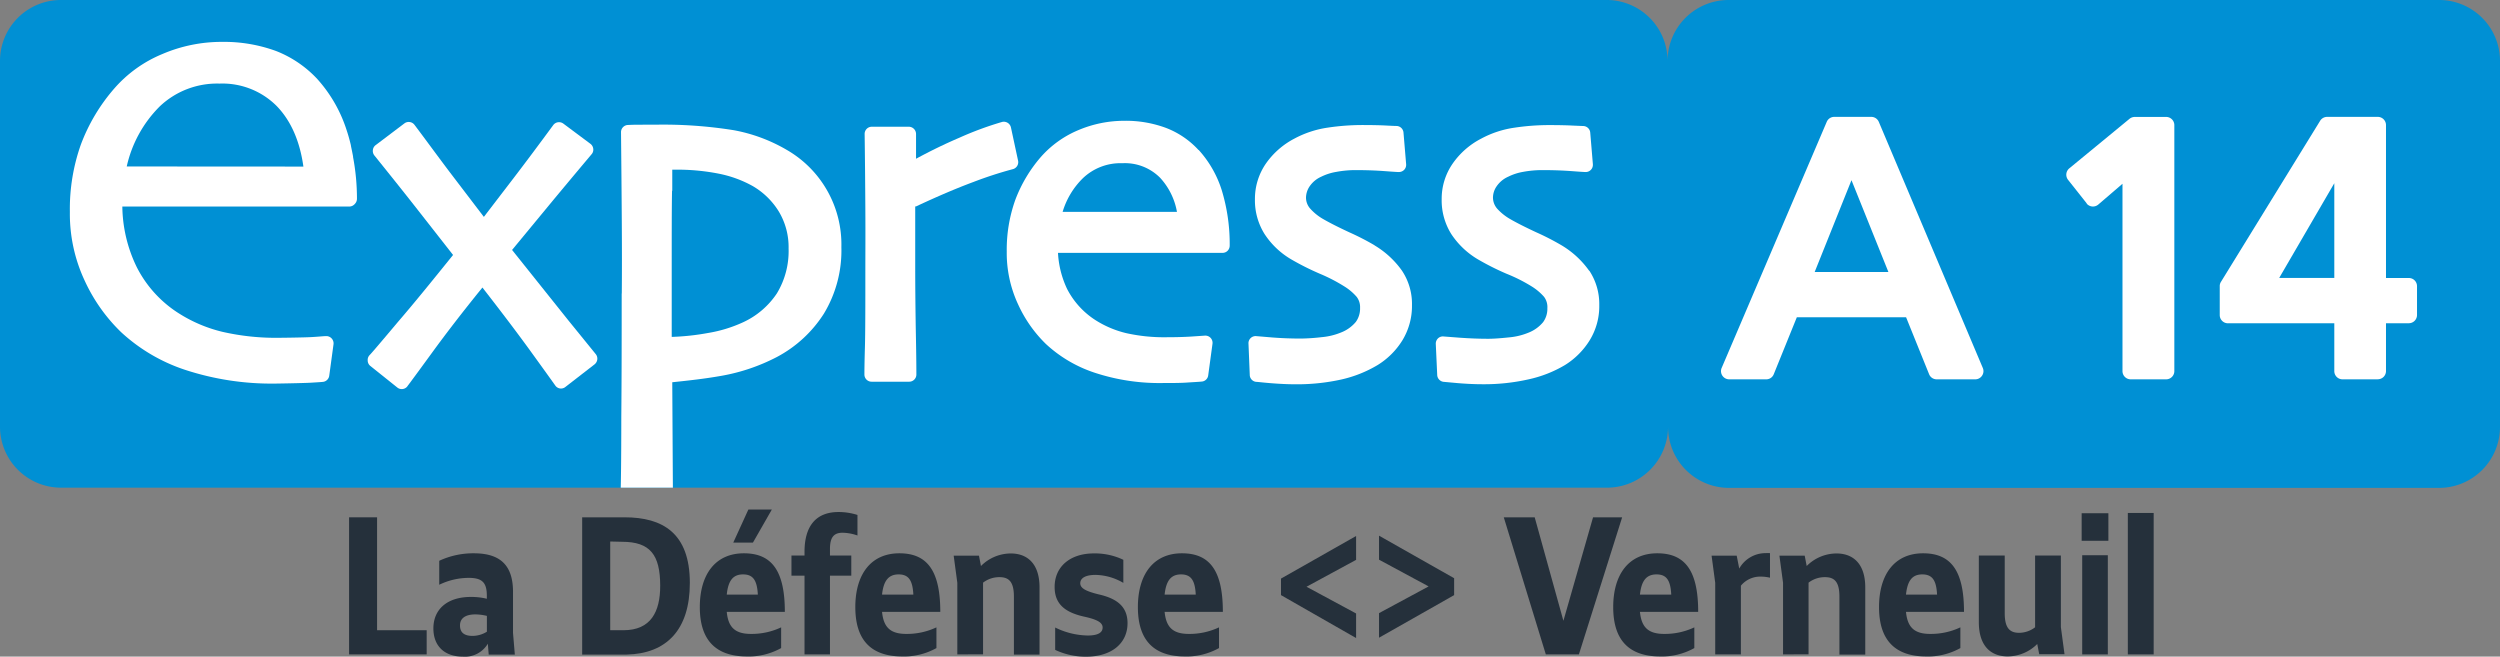 <svg id="Calque_1" data-name="Calque 1" xmlns="http://www.w3.org/2000/svg" viewBox="0 0 453.69 119.16"><rect x="0" y="0" width="453.69" height="119.16" fill="#808080" stroke="none"/><defs><style>.cls-1{fill:#0090d4;}.cls-2{fill:#fff;}.cls-3{fill:#25303b;}</style></defs><path class="cls-1" d="M442.74,0H313.62a11.08,11.08,0,0,0-11,11.14v0A11.06,11.06,0,0,0,291.72,0H11A11.06,11.06,0,0,0,0,11.12v66.2A11.08,11.08,0,0,0,11,88.5H291.71a11.08,11.08,0,0,0,11-11.14v0a11.08,11.08,0,0,0,11,11.18H442.74a11.07,11.07,0,0,0,10.95-11.18V11.17A11.06,11.06,0,0,0,442.74,0h0" transform="translate(0 0)"/><path class="cls-2" d="M103.19,58.2,92.93,45.36l6.73-8.15c2.25-2.72,4.84-5.82,7.7-9.22a1.25,1.25,0,0,0,.3-1,1.31,1.31,0,0,0-.51-.89l-4.92-3.67a1.31,1.31,0,0,0-1.83.27c-2.54,3.46-4.93,6.66-7.11,9.51l-5.48,7.15-6.1-8c-2.27-3-4.45-6-6.48-8.69a1.31,1.31,0,0,0-1.85-.27l-5.2,3.93a1.26,1.26,0,0,0-.51.88,1.32,1.32,0,0,0,.27,1c2.74,3.4,5.3,6.6,7.59,9.52l6.69,8.54c-3.7,4.59-7,8.67-10,12.15-4,4.76-4.92,5.8-5.12,6a1.25,1.25,0,0,0-.37,1,1.26,1.26,0,0,0,.49,1l4.85,3.88a1.29,1.29,0,0,0,1.81-.13L74,70c.31-.39,2.65-3.58,4.55-6.19,2.51-3.44,5.52-7.35,9-11.63,3.62,4.65,6.67,8.68,9.06,12,3.36,4.64,4,5.57,4.12,5.72a1.26,1.26,0,0,0,1.87.33l5.29-4.1a1.36,1.36,0,0,0,.5-.87,1.29,1.29,0,0,0-.28-1Z" transform="translate(0 0)"/><path class="cls-2" d="M166.2,37.48c3.9-1.83,7.42-3.33,10.44-4.45a71.26,71.26,0,0,1,7.12-2.32,1.31,1.31,0,0,0,1-1.54l-1.3-6.05a1.33,1.33,0,0,0-1.57-1h0a60.28,60.28,0,0,0-7.8,2.88c-2.58,1.1-5.21,2.38-7.85,3.81V24.35A1.32,1.32,0,0,0,164.94,23h-6.73a1.3,1.3,0,0,0-1.3,1.3v0c.06,4.18.1,8.75.13,13.59s0,8.54,0,11.22c0,6.53,0,11.24-.08,14s-.09,4.36-.09,4.86a1.3,1.3,0,0,0,1.3,1.3H165a1.3,1.3,0,0,0,1.3-1.3h0c0-.51,0-2.91-.1-7.79-.08-4.62-.11-8.68-.11-12.07V37.44" transform="translate(0 0)"/><path class="cls-2" d="M192.84,38.45a14.28,14.28,0,0,1,3.67-6.1,9.88,9.88,0,0,1,7.18-2.73,9,9,0,0,1,6.85,2.65,12.29,12.29,0,0,1,3.05,6.18ZM217.5,27.22a15.59,15.59,0,0,0-5.88-4,20.91,20.91,0,0,0-7.59-1.3,21.38,21.38,0,0,0-8.35,1.7,18.65,18.65,0,0,0-6.8,4.88,25.69,25.69,0,0,0-4.63,7.78,26.84,26.84,0,0,0-1.55,9.35,22.11,22.11,0,0,0,2.09,9.67,23.77,23.77,0,0,0,5,7.11,24.1,24.1,0,0,0,8.87,5.23,37.59,37.59,0,0,0,12.45,1.87c1.76,0,3.33,0,4.65-.11,1.76-.1,2.19-.14,2.38-.16a1.28,1.28,0,0,0,1.12-1.12l.78-5.74a1.31,1.31,0,0,0-1.41-1.47l-2.49.17c-1.32.08-2.82.12-4.43.12a31.4,31.4,0,0,1-7.36-.75A18.32,18.32,0,0,1,199,58.22a14.7,14.7,0,0,1-5.36-5.81A17.36,17.36,0,0,1,192,45.89h29.86a1.3,1.3,0,0,0,.92-.38,1.34,1.34,0,0,0,.38-.92,33.54,33.54,0,0,0-1.45-10.1,19.67,19.67,0,0,0-4.17-7.27" transform="translate(0 0)"/><path class="cls-2" d="M249.46,44.52a46.2,46.2,0,0,0-4.59-2.36c-2-.93-3.6-1.74-4.75-2.41a9.36,9.36,0,0,1-2.31-1.85,3,3,0,0,1-.8-2.11,3.77,3.77,0,0,1,.62-1.92,5,5,0,0,1,2.14-1.8,9.8,9.8,0,0,1,2.7-.87,19.12,19.12,0,0,1,3.54-.33c1.83,0,3.54.06,5.08.17,2.39.18,2.64.18,2.75.18a1.34,1.34,0,0,0,1-.42,1.31,1.31,0,0,0,.34-1l-.48-5.74a1.3,1.3,0,0,0-1.29-1.2c-.06,0-.37,0-1.88-.08-1.15-.06-2.63-.09-4.39-.09a42.65,42.65,0,0,0-6.18.47,18.38,18.38,0,0,0-6.07,2,14.42,14.42,0,0,0-5.15,4.51,11.28,11.28,0,0,0-2,6.48,11.51,11.51,0,0,0,1.74,6.31,14.55,14.55,0,0,0,4.85,4.61,48,48,0,0,0,5.17,2.6A30.43,30.43,0,0,1,244,52a9.71,9.71,0,0,1,2.21,1.88,3.06,3.06,0,0,1,.61,2,4.12,4.12,0,0,1-.77,2.54,6.6,6.6,0,0,1-2.69,1.92,12,12,0,0,1-3.54.85,36,36,0,0,1-3.74.25c-1.68,0-3.41-.06-5.1-.19L228,61a1.3,1.3,0,0,0-1.43,1.17,1.09,1.09,0,0,0,0,.18L226.8,68a1.29,1.29,0,0,0,1.2,1.3c.24,0,1.12.12,2.64.24s3,.2,4.5.2a37.21,37.21,0,0,0,8.28-.87A22.39,22.39,0,0,0,250,66.25a13.8,13.8,0,0,0,4.49-4.47,12,12,0,0,0,1.75-6.39,10.87,10.87,0,0,0-1.81-6.26,16.32,16.32,0,0,0-5-4.61" transform="translate(0 0)"/><path class="cls-2" d="M288.39,49.13a16.43,16.43,0,0,0-5-4.61,46.2,46.2,0,0,0-4.59-2.36c-2-.93-3.6-1.74-4.75-2.41a9.65,9.65,0,0,1-2.32-1.85,3.09,3.09,0,0,1-.79-2.11,3.65,3.65,0,0,1,.62-1.92,5,5,0,0,1,2.14-1.8,9.82,9.82,0,0,1,2.7-.88,19.11,19.11,0,0,1,3.54-.32c1.83,0,3.53.06,5.08.17,2.39.18,2.64.18,2.75.18a1.3,1.3,0,0,0,1.3-1.3v-.11l-.48-5.74a1.3,1.3,0,0,0-1.29-1.2l-1.89-.08c-1.15-.06-2.62-.09-4.39-.09a42.4,42.4,0,0,0-6.17.47,18.08,18.08,0,0,0-6.07,2,14.25,14.25,0,0,0-5.15,4.51,11.2,11.2,0,0,0-2,6.48,11.51,11.51,0,0,0,1.74,6.31,14.77,14.77,0,0,0,4.86,4.61,47.14,47.14,0,0,0,5.17,2.6A29.15,29.15,0,0,1,278,52a9.88,9.88,0,0,1,2.21,1.87,3.08,3.08,0,0,1,.6,2.05,4.12,4.12,0,0,1-.77,2.54,6.57,6.57,0,0,1-2.68,1.92,12,12,0,0,1-3.55.85c-1.52.16-2.78.25-3.73.25-1.69,0-3.41-.07-5.11-.19l-3-.23a1.27,1.27,0,0,0-1,.34,1.34,1.34,0,0,0-.41,1l.26,5.66a1.31,1.31,0,0,0,1.12,1.23l2.64.24c1.55.13,3.06.2,4.5.2a36.64,36.64,0,0,0,8.28-.88,22.09,22.09,0,0,0,6.64-2.6,13.89,13.89,0,0,0,4.48-4.48,11.81,11.81,0,0,0,1.75-6.39,11,11,0,0,0-1.8-6.25" transform="translate(0 0)"/><path class="cls-2" d="M23,30.21A22.19,22.19,0,0,1,29,19.3a15.1,15.1,0,0,1,10.83-4.13A13.9,13.9,0,0,1,50.2,19.23c2.58,2.65,4.21,6.35,4.86,11Zm41.08-1.77c-.12-.67-.26-1.32-.4-2v-.07h0c-.22-.92-.46-1.8-.74-2.64a25.5,25.5,0,0,0-5.36-9.39,20.35,20.35,0,0,0-7.47-5.08A27.46,27.46,0,0,0,40.28,7.6a27.27,27.27,0,0,0-10.8,2.2,23.38,23.38,0,0,0-8.74,6.26,33.2,33.2,0,0,0-6.06,10.16,34.93,34.93,0,0,0-2,12.24A28.55,28.55,0,0,0,15.4,51,30.87,30.87,0,0,0,22,60.3a31.75,31.75,0,0,0,11.57,6.81A50.31,50.31,0,0,0,50,69.61c.52,0,4.92-.08,6.24-.15,1.76-.1,2.2-.14,2.38-.16a1.3,1.3,0,0,0,1.13-1.12l.78-5.74A1.32,1.32,0,0,0,59.34,61h-.26c-.31,0-1.14.09-2.49.17s-5.32.13-5.8.13a43.51,43.51,0,0,1-10.42-1.08A26.06,26.06,0,0,1,32.67,57a21.33,21.33,0,0,1-7.85-8.52,25.74,25.74,0,0,1-2.62-11H63.48A1.33,1.33,0,0,0,64.4,37a1.34,1.34,0,0,0,.38-.93,40.66,40.66,0,0,0-.72-7.63" transform="translate(0 0)"/><path class="cls-2" d="M122,34.62V30.79h.66a38.65,38.65,0,0,1,7.74.72,21,21,0,0,1,6.19,2.25,13.53,13.53,0,0,1,4.73,4.6,12.54,12.54,0,0,1,1.79,6.73A14.8,14.8,0,0,1,141,53.22a14.78,14.78,0,0,1-6.16,5.27,24.77,24.77,0,0,1-6.36,1.94,44,44,0,0,1-6.58.71V49.7c0-7.13,0-12.2.06-15.08m-9.14,18.65c0,7.39,0,14.95-.07,22.46,0,8.43-.08,12-.1,12.77h9.46L122,69.37c2.85-.3,5.85-.62,8.93-1.17A34.86,34.86,0,0,0,141,64.78a22.69,22.69,0,0,0,8.51-7.85,22.13,22.13,0,0,0,3.18-12.08,19.8,19.8,0,0,0-10-17.7,29.56,29.56,0,0,0-9.52-3.52,80.77,80.77,0,0,0-14.32-1h-2.09c-.92,0-1.85,0-2.78.05A1.3,1.3,0,0,0,112.7,24h0q.09,8.64.14,16.12t0,13.14" transform="translate(0 0)"/><path class="cls-2" d="M329.32,49.36H342.7L336,32.7Zm29.14,19.48h-7a1.48,1.48,0,0,1-1.38-.94l-4.17-10.32H326.08L321.9,67.9a1.46,1.46,0,0,1-1.37.94h-6.72a1.49,1.49,0,0,1-1.49-1.49,1.43,1.43,0,0,1,.12-.58l19.07-44.66a1.47,1.47,0,0,1,1.36-.9h6.72a1.48,1.48,0,0,1,1.37.91l18.87,44.65a1.46,1.46,0,0,1-.13,1.4,1.47,1.47,0,0,1-1.24.67" transform="translate(0 0)"/><path class="cls-2" d="M393.07,68.84h-6.4a1.49,1.49,0,0,1-1.49-1.49v-34l-4.39,3.77a1.49,1.49,0,0,1-2.1-.16l0-.05-3.39-4.28a1.5,1.5,0,0,1,.23-2.08l10.94-9a1.54,1.54,0,0,1,.94-.33h5.7a1.49,1.49,0,0,1,1.48,1.49V67.35a1.49,1.49,0,0,1-1.48,1.49" transform="translate(0 0)"/><path class="cls-2" d="M413.62,50.44h10V33.25Zm17.88,18.4h-6.39a1.49,1.49,0,0,1-1.49-1.49V58.67h-19.3a1.49,1.49,0,0,1-1.49-1.49V51.93a1.42,1.42,0,0,1,.22-.78l18-29.23a1.49,1.49,0,0,1,1.27-.71h9.14A1.49,1.49,0,0,1,433,22.65v27.8h4.14a1.48,1.48,0,0,1,1.49,1.47h0v5.25a1.49,1.49,0,0,1-1.49,1.49H433v8.68a1.49,1.49,0,0,1-1.49,1.49" transform="translate(0 0)"/><path class="cls-3" d="M63.35,93.88h5.08v20.49h9v4.39H63.35Z" transform="translate(0 0)"/><path class="cls-3" d="M88.53,116.82A4.83,4.83,0,0,1,84,119.16c-3.34,0-5.35-1.92-5.35-5.12,0-3.49,2.54-5.71,6.8-5.71a11.88,11.88,0,0,1,2.9.33v-.52c0-2.41-.82-3.27-3.3-3.27a12.31,12.31,0,0,0-5.34,1.25v-4.35A14.61,14.61,0,0,1,86,100.41c4.79,0,7.1,2.18,7.1,7v7.46l.33,3.92H88.69Zm-2.77-1.42a5,5,0,0,0,2.6-.76v-2.87a9.14,9.14,0,0,0-2.08-.27c-1.81,0-2.8.69-2.8,2S84.27,115.4,85.76,115.4Z" transform="translate(0 0)"/><path class="cls-3" d="M105.65,93.88h7.69c6.93,0,11.85,2.87,11.85,11.91,0,8.52-4.25,12.84-11.48,13h-8.06Zm5.09,4.39v16.1h2.41c4.95,0,6.66-3.33,6.66-8.05,0-5.68-1.85-8-6.93-8Z" transform="translate(0 0)"/><path class="cls-3" d="M127,110.18c0-6,2.87-9.77,8-9.77s7.43,3.27,7.43,10.63H131.89c.26,2.74,1.45,4,4.39,4a12.56,12.56,0,0,0,5.48-1.19v3.76a12.12,12.12,0,0,1-6.31,1.52C129.74,119.09,127,116,127,110.18Zm4.85-2.28h5.68c-.14-2.54-.83-3.66-2.68-3.66S132.15,105.4,131.89,107.9Zm1.22-9.43,2.74-6h4.26l-3.43,6Z" transform="translate(0 0)"/><path class="cls-3" d="M146,104.47h-2.37v-3.66H146v-.66c0-4.72,2.11-7.23,6.17-7.23a11.4,11.4,0,0,1,3.44.53v3.73a8.45,8.45,0,0,0-2.71-.5c-1.62,0-2.28.89-2.28,2.94v1.19h3.87v3.66h-3.87v14.29H146Z" transform="translate(0 0)"/><path class="cls-3" d="M155.22,110.18c0-6,2.87-9.77,8-9.77s7.42,3.27,7.42,10.63H160.07c.27,2.74,1.45,4,4.39,4a12.56,12.56,0,0,0,5.48-1.19v3.76a12.11,12.11,0,0,1-6.3,1.52C157.93,119.09,155.22,116,155.22,110.18Zm4.85-2.28h5.68c-.13-2.54-.83-3.66-2.67-3.66S160.34,105.4,160.07,107.9Z" transform="translate(0 0)"/><path class="cls-3" d="M173.73,118.76v-13l-.66-4.92h4.59l.36,1.88a7.66,7.66,0,0,1,5.42-2.28c2.9,0,5.21,1.75,5.21,6.17v12.18H184V108.27c0-2.61-.85-3.53-2.6-3.53a4.81,4.81,0,0,0-3,1v13Z" transform="translate(0 0)"/><path class="cls-3" d="M191.49,117.94v-4.06a13.84,13.84,0,0,0,5.9,1.45c1.79,0,2.71-.49,2.71-1.45s-1.12-1.49-3.46-2c-3.6-.82-5.25-2.44-5.25-5.37,0-3.64,2.77-6.08,7.13-6.08a12,12,0,0,1,5.34,1.16v4.19a10.3,10.3,0,0,0-5.05-1.45c-1.84,0-2.77.59-2.77,1.52s1.09,1.45,3.27,2c3.23.72,5.31,2.11,5.31,5.24,0,3.67-2.9,6.08-7.52,6.08A13,13,0,0,1,191.49,117.94Z" transform="translate(0 0)"/><path class="cls-3" d="M206.5,110.18c0-6,2.87-9.77,8-9.77s7.42,3.27,7.42,10.63H211.35c.27,2.74,1.45,4,4.39,4a12.56,12.56,0,0,0,5.48-1.19v3.76a12.11,12.11,0,0,1-6.3,1.52C209.21,119.09,206.5,116,206.5,110.18Zm4.85-2.28H217c-.13-2.54-.83-3.66-2.67-3.66S211.62,105.4,211.35,107.9Z" transform="translate(0 0)"/><path class="cls-3" d="M232.47,108V105l13.63-7.73v4.33l-9,4.88,9,4.85v4.46Z" transform="translate(0 0)"/><path class="cls-3" d="M250.26,115.73v-4.46l9-4.85-9-4.85V97.21l13.63,7.72V108Z" transform="translate(0 0)"/><path class="cls-3" d="M286.53,118.76h-6L272.9,93.88h5.61l5.21,18.78,5.38-18.78h5.28Z" transform="translate(0 0)"/><path class="cls-3" d="M292.76,110.18c0-6,2.87-9.77,8-9.77s7.42,3.27,7.42,10.63H297.61c.27,2.74,1.46,4,4.39,4a12.5,12.5,0,0,0,5.48-1.19v3.76a12.11,12.11,0,0,1-6.3,1.52C295.47,119.09,292.76,116,292.76,110.18Zm4.85-2.28h5.68c-.13-2.54-.82-3.66-2.67-3.66S297.88,105.4,297.61,107.9Z" transform="translate(0 0)"/><path class="cls-3" d="M311.27,118.76v-13l-.66-4.92h4.56l.46,2.34a5.48,5.48,0,0,1,4.79-2.8,7,7,0,0,1,.79,0v4.46a7.31,7.31,0,0,0-1.68-.2,4.53,4.53,0,0,0-3.6,1.65v12.47Z" transform="translate(0 0)"/><path class="cls-3" d="M323.58,118.76v-13l-.66-4.92h4.59l.36,1.88a7.66,7.66,0,0,1,5.42-2.28c2.9,0,5.21,1.75,5.21,6.17v12.18h-4.69V108.27c0-2.61-.85-3.53-2.6-3.53a4.81,4.81,0,0,0-3,1v13Z" transform="translate(0 0)"/><path class="cls-3" d="M341,110.18c0-6,2.87-9.77,8-9.77s7.42,3.27,7.42,10.63H345.89c.27,2.74,1.45,4,4.39,4a12.56,12.56,0,0,0,5.48-1.19v3.76a12.11,12.11,0,0,1-6.3,1.52C343.75,119.09,341,116,341,110.18Zm4.85-2.28h5.68c-.13-2.54-.83-3.66-2.68-3.66S346.16,105.4,345.89,107.9Z" transform="translate(0 0)"/><path class="cls-3" d="M363.81,100.81v10.46c0,2.67.89,3.57,2.61,3.57a4.83,4.83,0,0,0,2.9-1V100.81H374v13l.66,4.91h-4.59l-.36-1.85a7.61,7.61,0,0,1-5.38,2.25c-2.94,0-5.22-1.78-5.22-6.21V100.81Z" transform="translate(0 0)"/><path class="cls-3" d="M377.77,98.14v-5h4.85v5Zm.1,20.62v-18h4.65v18Z" transform="translate(0 0)"/><path class="cls-3" d="M386.15,93.09h4.69v25.67h-4.69Z" transform="translate(0 0)"/></svg>
